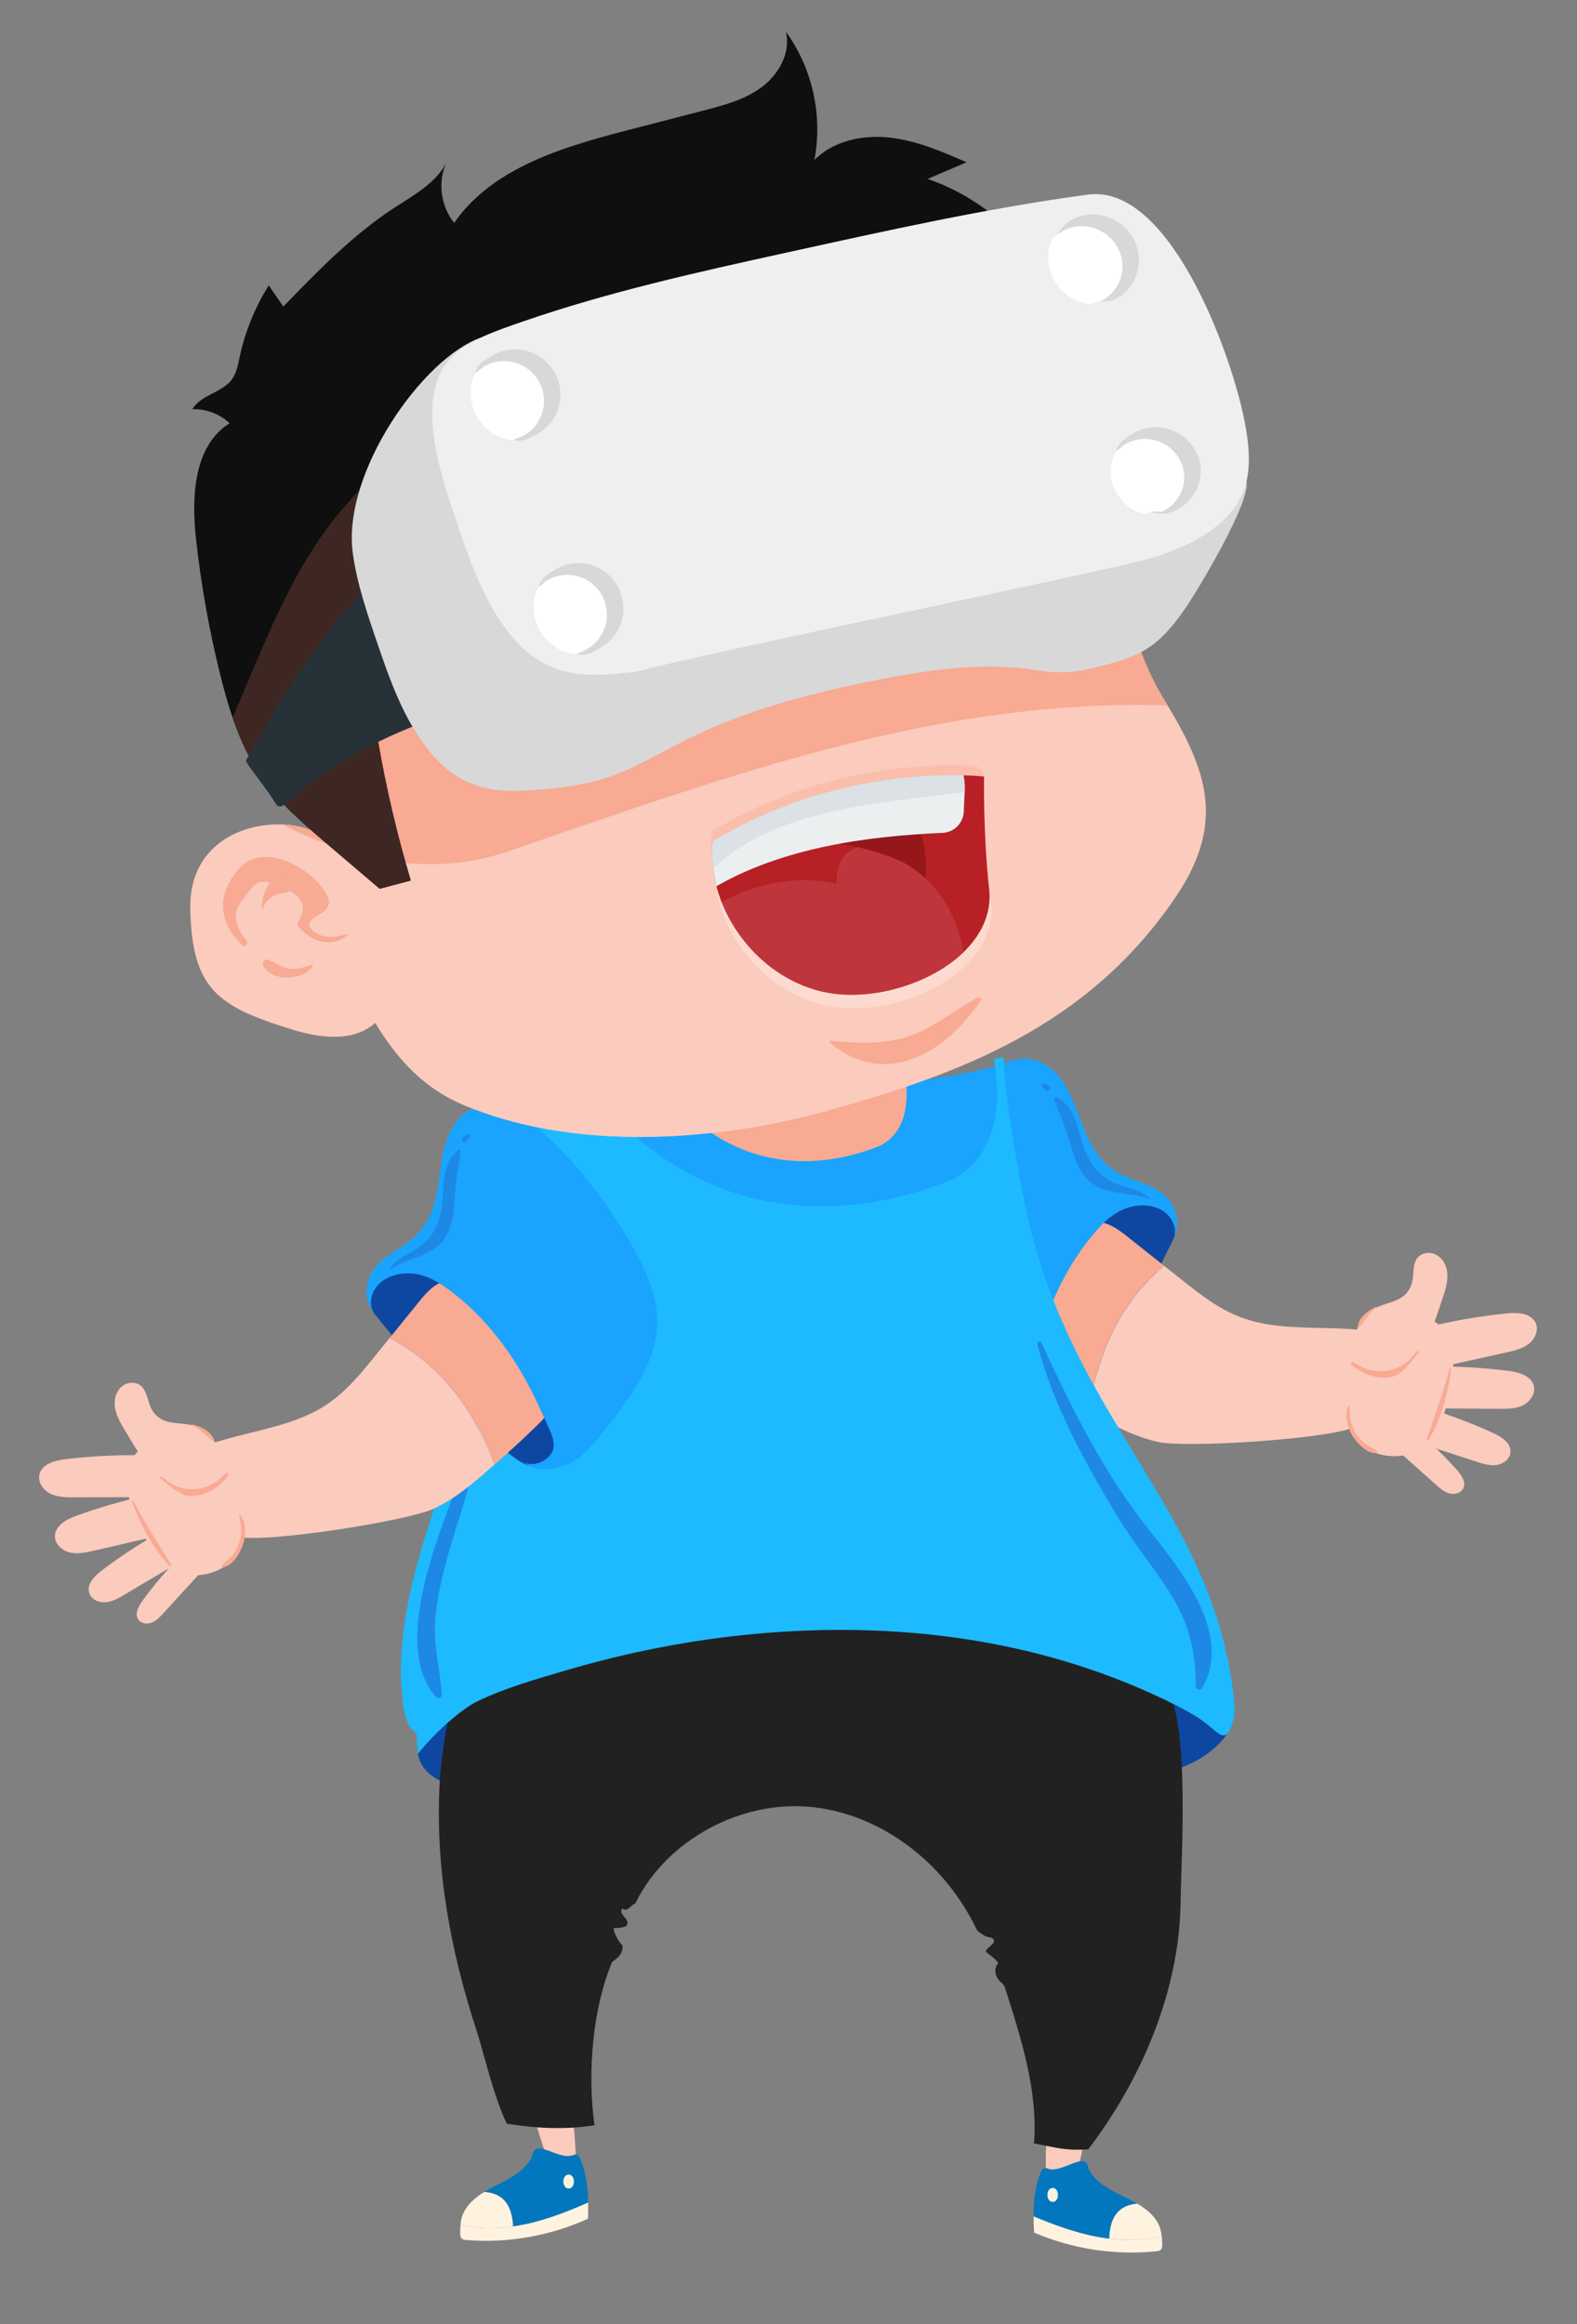<?xml version="1.0" encoding="UTF-8"?><svg xmlns="http://www.w3.org/2000/svg" viewBox="0 0 335.74 494.66"><rect x="0" y="0" width="335.74" height="494.66" fill="#808080" stroke="none"/><g style="isolation:isolate;"><g id="Layer_1"><path d="M89.81,375.61c-1.53-2.64-1.06-6.08.46-8.73,1.52-2.65,3.92-4.65,6.33-6.52,12.53-9.7,26.92-17.38,42.49-20.29,12.61-2.35,25.57-1.52,38.37-.56,13.8,1.05,27.58,2.25,41.36,3.47,8.21.73,16.55,1.5,24.26,4.44,7.71,2.94,14.84,8.38,17.94,16.02.54,1.33.96,2.79.67,4.2-.28,1.34-1.16,2.47-2.12,3.44-7.52,7.64-19.62,7.68-30.33,7.22-19.28-.84-38.56-1.69-57.84-2.53-13.85-.61-27.83-1.2-41.46,1.32-11.26,2.08-22.89,6.26-33.81,2.85-2.49-.78-5-2.07-6.32-4.33Z" style="fill:#0d47a1;"/><path d="M122.68,459.38c-.36-3.52-.24-7.24-1.34-10.75-1.11-3.56-7.96-3.19-7.69.28.28,3.52,1.84,7.19,2.85,10.7.83,2.85,6.46,2.57,6.18-.23Z" style="fill:#fbcbbd;"/><path d="M222.68,464.67c.08-3.54-.33-7.24.49-10.83.83-3.63,7.69-3.81,7.69-.33,0,3.53-1.26,7.32-2,10.89-.6,2.91-6.24,3.07-6.18.26Z" style="fill:#fbcbbd;"/><path d="M130.35,417.5c-4.15,9.78-5.36,23.53-3.78,34.81-6.13,1-12.59.67-18.68-.33-3.02-6.45-4.75-14.66-6.46-19.91-5.64-17.27-8.85-34.89-7.8-53.08.58-10.09,6.18-40.47,14.13-46.83,6.42-5.14,15.18-6.16,23.43-6.51,30.43-1.29,61.11,3.75,89.46,14.71,10.64,4.11,21.48,9.49,27.71,18.94,5,7.58,3.09,36.37,2.99,45.42-.21,18.79-8.23,37.72-19.67,52.73-5.21.29-6.45-.35-11.54-1.26.88-11.18-2.82-22.68-6.25-33.36-.15-.22-.38-.54-.53-.76-1.25-.88-2.08-2.7-.85-4.26-.08-.14-.17-.28-.27-.41-.6-.76-1.59-1.34-2.3-1.96-.02-.07-.04-.12-.06-.18.27-.92,3.05-2.02,1.01-2.93-.91.04-1.86-.72-2.54-1.18-.14-.16-.27-.31-.41-.47-6.54-13.8-19.92-24.56-35.23-26.1-14.97-1.5-30.62,7.01-37.22,20.06-.09.19-.19.37-.28.56-.63-.13-1.59,1.96-2.67.98-1,1.07,1.12,2.01,1.05,3.1-.06.2-.13.4-.23.6-.66.41-1.7.45-2.74.49.04,1.03,1.16,3.04,1.89,3.63.03.19.04.36.03.52-.06,1.34-.95,2.18-2.18,2.99Z" style="fill:#212121;"/><path d="M242.07,468.96c2.19,1.29,4.15,2.93,4.92,5.29.18.55.28,1.12.35,1.7-3.85.88-7.57.95-11.21.5.15-3.67,1.26-7.02,5.94-7.49Z" style="fill:#fff3e0;"/><path d="M221.79,461.87c.22-.45.77-.56,1.22-.36,2.98,1.29,8.24-4.12,8.76.12,1.51,3.02,4.84,4.59,7.88,6.06.81.39,1.63.81,2.42,1.28-4.69.46-5.79,3.81-5.94,7.49-5.52-.68-10.84-2.56-16.08-4.74,0-3.39.37-6.96,1.74-9.84Z" style="fill:#0277bd;"/><path d="M247.34,475.95c.06.57.08,1.14.09,1.71,0,.39,0,.81-.26,1.1-.25.28-.66.34-1.04.38-8.81.89-17.83-.49-25.97-3.98-.07-1.1-.11-2.26-.11-3.45,8.68,3.62,17.59,6.44,27.29,4.24Z" style="fill:#fff3e0;"/><path d="M224.1,465.66c1.49-.02,1.52,2.95.03,2.97-1.49.02-1.52-2.95-.03-2.97Z" style="fill:#fff3e0;"/><path d="M103.15,466.48c-2.16,1.33-4.09,3.01-4.81,5.39-.17.56-.26,1.13-.31,1.7,3.87.79,7.59.79,11.22.27-.22-3.67-1.4-6.99-6.1-7.36Z" style="fill:#fff3e0;"/><path d="M123.28,458.97c-.22-.45-.78-.54-1.23-.33-2.96,1.36-8.33-3.95-8.75.3-1.45,3.05-4.74,4.69-7.75,6.22-.8.41-1.61.85-2.39,1.33,4.69.37,5.87,3.69,6.1,7.36,5.51-.79,10.79-2.79,15.97-5.08-.07-3.39-.51-6.95-1.95-9.8Z" style="fill:#0277bd;"/><path d="M98.03,473.58c-.05.57-.06,1.14-.06,1.72,0,.39.02.81.29,1.09.26.27.67.32,1.04.35,8.82.71,17.82-.87,25.88-4.53.04-1.1.06-2.27.04-3.45-8.6,3.8-17.45,6.81-27.19,4.81Z" style="fill:#fff3e0;"/><path d="M121.05,462.81c-1.49.02-1.46,2.98.03,2.97,1.49-.02,1.46-2.98-.03-2.97Z" style="fill:#fff3e0;"/><path d="M233.56,258.39c1.4-1.69,3.03-3.43,5.33-3.89,1.78-.36,3.67.11,5.41.7,2.22.75,4.57,1.91,5.43,3.91.88,2.05.87,3.02-.09,4.97-5.98,12.06-13.01,25.5-22.05,35.79-1.65,1.88-3.8,3.84-6.5,3.62-2.37-.2-4.3-2.15-4.96-4.24-.67-2.09-.33-4.29.11-6.39,2.64-12.61,8.9-24.34,17.33-34.46Z" style="fill:#0d47a1;"/><path d="M247.86,269.41c-2.61-2.07-5.21-4.14-7.82-6.21-1.92-1.52-4.12-3.15-6.67-3.13-2.56.02-4.54,1.71-6.09,3.38-5.43,5.82-9.2,12.79-10.94,20.19-.52,2.23-.84,4.67.4,6.77,1,1.7,2.87,2.92,4.68,4.05,3.42,2.12,6.93,4.13,10.48,6.07,1.58-12.11,6.5-23.28,15.95-31.13Z" style="fill:#f8aa92;"/><path d="M294.76,288.61c.04-1.48-.29-3.11-1.57-4.19-1.28-1.08-3.17-1.36-4.92-1.5-5.62-.45-11.4-.14-16.93-.86-2.4-.31-4.75-.81-7.02-1.65-4.82-1.78-8.81-4.92-12.68-8-1.26-1-2.52-2-3.78-3-9.45,7.85-14.37,19.02-15.95,31.13,1,.55,1.99,1.12,3.01,1.65,3.69,1.94,7.52,3.81,11.68,4.71,2.9.63,11.58.51,20.39-.09,9.29-.63,18.73-1.8,21.73-3.2,5.84-2.73,5.89-9.2,6.05-15Z" style="fill:#fbcbbd;"/><path d="M249.86,265.36c-.1.18-.21.36-.34.53.12-.17.23-.35.34-.53Z" style="fill:#0277bd;"/><path d="M207.16,232.69c1.37-1.96,2.85-3.91,4.86-5.35,1.51-1.08,3.36-1.85,5.3-2,.11,0,.21-.02.32-.03.55-.02,1.1-.01,1.65.07,4.6.69,7.55,4.93,9.18,8.88,2.25,5.44,3.73,11.77,9.11,15.07,3.15,1.93,7.2,2.49,10.03,4.78,2.97,2.41,3.87,6.59,2.16,9.65,1.05-2.07-.17-4.91-2.45-6.21-2.49-1.42-5.75-1.23-8.28-.1-1.64.73-3.03,1.81-4.27,3.03-.67.66-1.3,1.35-1.89,2.06-5.43,6.44-9.07,14-11.37,21.85-.94,3.22-1.67,6.51-2.33,9.79-.37,1.83-1.11,4.21-.12,6.04,1.05,1.94,4.84,2.82,6.54,1.28-1.97,2.92-6.97,2.96-9.79,2.18-.35-.1-.69-.21-1.02-.33-2.37-.89-4.39-2.48-6.34-4.04-7.05-5.62-23.59-24.67-25.87-32.76-1.54-5.47,18.06-24.57,24.57-33.86Z" style="fill:#1aa3ff;"/><path d="M326.93,281.51c.72,1.54-.11,3.45-1.45,4.5-1.34,1.05-3.06,1.45-4.73,1.82-6.01,1.33-12.02,2.66-18.03,3.99-1.68.37-3.39.74-5.1.62-1.71-.13-3.47-.83-4.47-2.22-1-1.4-1.01-3.55.26-4.7,8.86-3.04,18.07-5.05,27.39-5.99,2.28-.23,5.14-.09,6.11,1.99Z" style="fill:#fbcbbd;"/><path d="M326.57,295.05c.36,1.66-.88,3.34-2.42,4.07-1.54.73-3.31.73-5.01.72-6.15-.04-12.31-.09-18.46-.13-1.72-.01-3.47-.03-5.11-.53-1.64-.51-3.2-1.58-3.86-3.17-.67-1.58-.19-3.69,1.31-4.53,9.32-.98,18.74-.89,28.04.27,2.28.28,5.03,1.06,5.52,3.31Z" style="fill:#fbcbbd;"/><path d="M321.58,309.13c-.14,1.44-1.57,2.48-3,2.67-1.43.19-2.87-.26-4.24-.71-4.97-1.62-9.94-3.24-14.91-4.86-1.39-.45-2.8-.92-4-1.75-1.2-.83-2.18-2.1-2.31-3.56-.13-1.45.79-3.03,2.22-3.33,7.79,1.6,15.4,4.1,22.62,7.43,1.77.82,3.8,2.15,3.61,4.09Z" style="fill:#fbcbbd;"/><path d="M311.46,316.87c-.54.97-1.87,1.26-2.94.96-1.07-.31-1.94-1.07-2.77-1.81-3.01-2.68-6.01-5.35-9.02-8.03-.84-.75-1.69-1.51-2.28-2.47-.59-.96-.89-2.16-.53-3.22.36-1.07,1.5-1.9,2.6-1.66,5,3.54,9.6,7.65,13.67,12.23,1,1.12,2.02,2.69,1.29,4Z" style="fill:#fbcbbd;"/><path d="M308.84,285.56c-1.69-4.99-7.36-6.69-11.86-4.52-4.5,2.17-7.75,7.31-9.4,12.68-1.49,4.84-1.67,10.84,2.79,14.19,3.53,2.64,9.06,2.66,12.68.12,3.62-2.55,4.64-7.59,5.46-11.65.73-3.63,1.44-7.52.33-10.81Z" style="fill:#fbcbbd;"/><path d="M297.2,289.4c-3.47-1.33-9.72-1.53-8.73-5.11,2.51-9.07,9.69-4.98,11.96-10.72.78-1.97.04-4.55,1.53-6.06.91-.92,2.42-1.09,3.6-.56,1.18.54,2.01,1.68,2.36,2.92.73,2.62-.5,5.47-1.31,7.94-1.05,3.22-4.22,13.57-9.4,11.59Z" style="fill:#fbcbbd;"/><path d="M302.21,287.4c-1.03.37-1.35,1.25-2.15,2.01-1.07,1.01-2.39,1.76-3.82,2.13-2.84.74-5.73.07-8.07-1.65-.38-.28-.74.28-.41.58,2.45,2.18,5.8,3.25,9.04,2.43,2.09-.53,5.65-5.59,5.4-5.5Z" style="fill:#f8aa92;"/><path d="M292.89,278.15c-1.72.85-3.56,2.19-3.86,4.22-.03.19.22.23.32.12,1.28-1.39,2.1-3.01,3.63-4.19.08-.06,0-.19-.09-.15Z" style="fill:#f8aa92;"/><path d="M293.23,308.88c-.6-.58-1.38-.78-2.07-1.24-1.04-.69-1.92-1.6-2.56-2.67-.51-.85-.88-1.86-1.1-2.84-.23-1.03-.09-2.04-.26-3.06,0-.04-.07-.04-.09-.01-1.04,1.85-.34,4.64.68,6.36.96,1.62,3.19,4.05,5.25,3.83.18-.02.3-.24.15-.38Z" style="fill:#f8aa92;"/><path d="M308.93,291.46c.03-.26-.28-.32-.35-.05-1.3,5.13-3.18,9.87-4.84,14.86-.11.33.22.49.39.21,2.68-4.34,4.17-10,4.8-15.02Z" style="fill:#f8aa92;"/><path d="M244.65,254.9c-1.75-1.35-3.26-1.81-5.37-2.42-4.46-1.29-6.91-3.82-8.46-8.14-1.35-3.76-1.91-8.89-5.92-10.81-.23-.11-.55.08-.45.35.98,2.9,2.24,5.63,3.12,8.58.73,2.47,1.41,5.03,2.88,7.19,3.46,5.11,9,3.62,14.09,5.48.12.04.23-.14.13-.22Z" style="fill:#1e88e5;"/><path d="M223.33,231.16c-.35-.2-.69-.49-1.11-.48-.23,0-.48.26-.38.51.18.43.59.63.96.9.55.39,1.13-.57.53-.93Z" style="fill:#1e88e5;"/><path d="M203.46,252.94c-22.04,9.07-47.98,8.48-68.6-10.56-8.83-8.16-16.51-17.33-23.61-27.05.33-1.34.7-2.57,1.1-3.66,2.28,1.2,4.57,2.37,6.83,3.53,10.99,5.66,22.32,9.5,33.88,11.76,21.87,4.27,38.49,5.17,58.98-.07,2,11.07.04,21.41-8.59,26.05Z" style="fill:#1aa3ff;"/><path d="M187.53,243.77c-13.03,5.36-28.37,5.01-40.56-6.25-5.22-4.82-9.76-10.25-13.96-15.99.2-.79.41-1.52.65-2.16,1.35.71,2.7,1.4,4.04,2.09,6.5,3.35,13.2,5.62,20.03,6.95,12.93,2.53,22.76,3.06,34.87-.04,1.18,6.54.03,12.66-5.08,15.4Z" style="fill:#f8aa92;"/><path d="M85.52,359.84c-1.38-17.08,5.94-35.52,10.84-50.61,5.24-16.12,10.76-32.62,10.87-50.58.06-9.04.59-31.37,3.86-43.86,7.02,9.46,14.62,18.39,23.38,26.31,20.45,18.49,46.34,18.9,68.39,9.88,8.65-4.6,10.66-14.73,8.74-25.54.69-.18,1.38-.34,2.08-.54.05,8.49,3.3,25.19,4.35,30.5,9.19,46.64,39.97,64.79,44.6,105.49.22,1.96.38,4-.21,5.76-.86,2.57-1.59,3.02-2.65,2.48-1.07-.55-2.49-2.13-4.76-3.59-.53-.34-1.1-.68-1.69-1.02-.14-.08-.28-.16-.43-.25-.59-.33-1.2-.67-1.84-1-.02-.01-.05-.02-.08-.04-27.79-14.16-58.21-17.96-87.03-15.76-14.81,1.13-29.39,3.88-43.53,8.06-6.31,1.87-12.92,3.7-18.86,6.6-3.27,1.59-8.98,6.59-12.57,11.12-.07.09-.24-4.5-.35-4.55-2.58-1.12-2.92-6.47-3.11-8.86Z" style="fill:#1dbaff;"/><path d="M237.82,322.61c-6.9-11.48-13.56-23.44-16.97-36.5-.13-.48.61-.88.84-.38,6.58,14.14,13.16,27.54,22.89,39.82,6.75,8.53,17.96,22.15,11.39,33.68-.35.62-1.38.42-1.38-.33-.02-7.01-1.29-12.88-4.95-18.94-3.62-6.01-8.21-11.33-11.83-17.36Z" style="fill:#1e88e5;"/><path d="M91.6,332.4c1.56-5.47,3.71-10.72,5.54-16.1,2.06-6.05,3.15-12.12,3.85-18.46.04-.36.6-.44.66-.05,1.42,9.87-2.39,20.37-5.23,29.68-1.7,5.56-3.23,11.2-3.74,17.01-.5,5.66,1.05,10.76,1.37,16.3.04.62-.83.82-1.2.42-6.53-7.14-3.63-20.49-1.25-28.8Z" style="fill:#1e88e5;"/><path d="M94.48,270.93c-1.74-1.34-3.71-2.68-6.05-2.64-1.81.03-3.56.9-5.13,1.86-2.01,1.22-4.05,2.86-4.45,5-.41,2.2-.19,3.13,1.17,4.83,8.46,10.46,18.26,22.05,29.32,30.13,2.02,1.47,4.55,2.92,7.13,2.11,2.27-.71,3.72-3.04,3.92-5.22.19-2.19-.61-4.26-1.5-6.21-5.32-11.73-13.99-21.82-24.42-29.86Z" style="fill:#0d47a1;"/><path d="M82.92,284.81c2.09-2.59,4.18-5.17,6.28-7.76,1.54-1.9,3.34-3.97,5.83-4.5,2.51-.54,4.8.68,6.68,1.97,6.57,4.5,11.77,10.48,15.08,17.32,1,2.06,1.83,4.38,1.09,6.7-.61,1.88-2.16,3.48-3.69,4.97-2.87,2.81-5.86,5.54-8.91,8.21-4.18-11.47-11.42-21.3-22.35-26.9Z" style="fill:#f8aa92;"/><path d="M41.33,313.76c-.36-1.44-.39-3.1.61-4.43,1.01-1.33,2.8-2.02,4.48-2.54,5.38-1.66,11.09-2.62,16.34-4.53,2.27-.82,4.46-1.82,6.49-3.14,4.32-2.79,7.52-6.72,10.63-10.57,1.01-1.25,2.02-2.5,3.03-3.75,10.93,5.6,18.17,15.43,22.35,26.9-.86.75-1.7,1.52-2.57,2.27-3.18,2.7-6.51,5.36-10.37,7.14-2.69,1.24-11.19,3.02-19.92,4.35-9.2,1.41-18.67,2.32-21.9,1.61-6.3-1.39-7.76-7.7-9.17-13.32Z" style="fill:#fbcbbd;"/><path d="M80.09,281.29c.14.16.28.31.44.44-.16-.14-.3-.29-.44-.44Z" style="fill:#0277bd;"/><path d="M117.73,308.61c.57-2-.67-4.16-1.43-5.87-1.36-3.06-2.78-6.12-4.4-9.05-3.96-7.17-9.16-13.75-15.86-18.85-.74-.56-1.5-1.1-2.3-1.6-1.47-.92-3.06-1.67-4.83-2.03-2.72-.55-5.94-.03-8.06,1.9-1.95,1.77-2.52,4.8-1.04,6.59-2.33-2.61-2.37-6.89,0-9.89,2.27-2.86,6.1-4.28,8.75-6.85,4.53-4.4,4.6-10.89,5.61-16.7.73-4.21,2.69-8.98,7.03-10.66.52-.2,1.05-.33,1.59-.43.11-.02.21-.03.32-.04,1.93-.27,3.91.07,5.61.8,2.28.97,4.14,2.55,5.91,4.17,8.38,7.65,15.39,16.58,20.69,26.4,2.64,4.88,4.9,10.18,4.58,15.85-.46,8.39-6.37,16.02-12.02,23.04-1.56,1.94-3.19,3.94-5.31,5.32-.3.2-.61.38-.93.55-2.58,1.37-7.47,2.42-10.03,0,1.99,1.14,5.5-.55,6.1-2.67Z" style="fill:#1aa3ff;"/><path d="M8.39,313.85c-.37,1.66.86,3.35,2.39,4.08,1.54.73,3.31.74,5.01.74,6.15-.01,12.31-.02,18.46-.04,1.72,0,3.47-.01,5.11-.51,1.65-.5,3.2-1.56,3.88-3.15.67-1.58.21-3.69-1.28-4.53-9.31-1.03-18.74-.99-28.04.12-2.28.27-5.04,1.04-5.53,3.28Z" style="fill:#fbcbbd;"/><path d="M11.69,326.98c.01,1.7,1.58,3.07,3.24,3.44,1.66.37,3.39-.01,5.05-.39,6-1.38,11.99-2.77,17.99-4.15,1.67-.39,3.38-.78,4.87-1.64,1.49-.85,2.77-2.24,3.08-3.93.3-1.69-.61-3.64-2.26-4.13-9.31,1.07-18.49,3.22-27.3,6.38-2.16.77-4.68,2.13-4.66,4.43Z" style="fill:#fbcbbd;"/><path d="M19,339.06c.45,1.37,2.07,2.08,3.51,1.95,1.44-.13,2.74-.88,3.98-1.62,4.5-2.66,8.99-5.33,13.49-7.99,1.26-.74,2.53-1.5,3.52-2.58.99-1.07,1.67-2.53,1.48-3.97-.19-1.45-1.43-2.79-2.89-2.76-7.26,3.26-14.14,7.36-20.46,12.18-1.55,1.18-3.24,2.93-2.63,4.78Z" style="fill:#fbcbbd;"/><path d="M29.46,344.7c.61.87,1.9,1.02,2.89.62s1.74-1.21,2.45-1.99c2.59-2.84,5.18-5.67,7.77-8.51.72-.79,1.46-1.6,1.92-2.57.47-.97.63-2.13.19-3.11-.44-.98-1.61-1.65-2.63-1.32-4.4,3.85-8.36,8.2-11.77,12.95-.84,1.16-1.65,2.75-.83,3.93Z" style="fill:#fbcbbd;"/><path d="M26.92,313.85c.56-5.24,5.73-8.14,10.59-6.99,4.86,1.14,9.15,5.45,11.94,10.32,2.51,4.4,4,10.22.37,14.46-2.87,3.35-8.27,4.58-12.35,2.88-4.09-1.7-6.19-6.39-7.87-10.18-1.5-3.38-3.05-7.03-2.68-10.48Z" style="fill:#fbcbbd;"/><path d="M39.12,315.06c3.09-2.05,9.16-3.61,7.41-6.89-4.43-8.3-10.54-2.75-14.01-7.85-1.19-1.76-1.03-4.44-2.81-5.59-1.09-.7-2.6-.54-3.63.24-1.03.78-1.6,2.08-1.66,3.37-.14,2.72,1.68,5.23,3.01,7.46,1.73,2.91,7.08,12.32,11.7,9.26Z" style="fill:#fbcbbd;"/><path d="M33.79,314.2c1.09.14,1.59.93,2.53,1.49,1.26.75,2.72,1.2,4.19,1.25,2.94.11,5.61-1.18,7.51-3.37.31-.35.79.12.53.48-1.92,2.66-4.96,4.44-8.29,4.34-2.16-.06-6.73-4.23-6.47-4.19Z" style="fill:#f8aa92;"/><path d="M40.88,303.15c1.86.45,3.95,1.36,4.69,3.28.07.18-.16.27-.29.18-1.55-1.08-2.7-2.48-4.46-3.29-.09-.04-.04-.19.06-.17Z" style="fill:#f8aa92;"/><path d="M47.24,333.21c.46-.69,1.18-1.07,1.75-1.66.87-.9,1.52-1.98,1.92-3.16.32-.95.45-2.01.45-3.01,0-1.06-.36-2.01-.41-3.04,0-.04.06-.06.08-.03,1.42,1.58,1.34,4.45.73,6.35-.58,1.79-2.23,4.64-4.29,4.89-.18.02-.34-.17-.23-.34Z" style="fill:#f8aa92;"/><path d="M28.12,319.63c-.09-.24.21-.37.33-.12,2.39,4.73,5.25,8.94,7.96,13.44.18.3-.11.53-.33.29-3.56-3.65-6.25-8.85-7.96-13.61Z" style="fill:#f8aa92;"/><path d="M82.89,269.95c1.42-1.69,2.78-2.48,4.71-3.53,4.07-2.23,5.91-5.23,6.49-9.79.5-3.97-.07-9.09,3.42-11.84.2-.16.55-.04.52.25-.32,3.04-.96,5.98-1.17,9.05-.17,2.57-.28,5.22-1.24,7.64-2.27,5.74-7.99,5.49-12.55,8.41-.11.07-.26-.09-.17-.19Z" style="fill:#1e88e5;"/><path d="M98.53,242.13c.3-.28.57-.63.98-.71.23-.04.53.15.48.42-.08.46-.44.75-.74,1.08-.45.5-1.23-.31-.72-.79Z" style="fill:#1e88e5;"/><path d="M81.9,205.2c2.84,6.07,4.02,12.29,10.02,16.43,25.73,15.1,55.46,18.64,84.37,14.71-.37.1-.75.21-1.12.31-21.78,5.95-49.77,8.09-72.09.2-5.87-2.07-14.83-5.14-23.19-19.17-.15.14-.3.27-.46.39-4.63,3.73-11.39,2.81-17.08,1.08-.12-.04-.24-.08-.37-.12,7.69-2.58,14.55-6.99,19.91-13.84Z" style="fill:#fbcbbd; mix-blend-mode:multiply; opacity:.38;"/><path d="M40.51,193.56c-.5-20.66,25.51-21.18,29.59-13.74,0,0-5.93-6.61-11-21.04-3.81-10.84-6.73-46.37,5.43-62.15,11.16-14.47,28.65-24.42,45.07-31.7,19.59-8.68,41.55-14.49,63.12-13,18.81,1.3,34.57,9.55,46.3,24.44,7.43,9.43,18.79,24.49,19.09,36.36.31,12.32,3.23,25.57,9.72,36.16,9.31,15.19,13.28,26.35,2.14,42.52-18.63,27.03-45.28,37.17-74.79,45.24-21.78,5.95-49.77,8.09-72.09.2-5.87-2.07-14.83-5.14-23.19-19.17-.15.14-.3.27-.46.39-4.63,3.73-11.39,2.81-17.08,1.08-16.16-4.91-21.44-8.72-21.85-25.6Z" style="fill:#fbcbbd;"/><path d="M69.02,178.46c.44.42.81.87,1.08,1.35,0,0-.4-.45-1.08-1.35Z" style="fill:#fbcbbd;"/><path d="M60.09,175.46c3.73.15,7.05,1.24,8.93,3,.67.9,1.08,1.35,1.08,1.35-.27-.49-.63-.94-1.08-1.35-1.94-2.59-6.16-8.98-9.92-19.68-3.81-10.84-6.73-46.37,5.43-62.15,11.16-14.47,28.65-24.42,45.07-31.7,19.59-8.68,41.55-14.49,63.12-13,18.81,1.3,34.57,9.55,46.3,24.44,7.43,9.43,18.79,24.49,19.09,36.36.31,12.32,3.23,25.57,9.72,36.16.25.41.5.82.74,1.23-48.18-1.48-92.18,14.48-139.02,30.61-16.92,6.24-33.83,2.69-49.46-5.27Z" style="fill:#f8aa92;"/><path d="M152.41,189.05c-.12-.7-.21-1.41-.28-2.12,0-.08-.01-.16-.02-.24,2.49-.47,5-.82,7.51-1.12,5.41-.65,10.83-1.49,16.28-1.73,11.46-.5,22.85,1.34,34.19,2.7.13.02.25.01.37,0,.15,1.83.33,3.67.53,5.48.58,5.23-1.68,9.84-5.48,13.51h0c-.43.41-.87.81-1.34,1.2-.02.01-.03.03-.05.04-1.4,1.17-2.96,2.22-4.64,3.15-.04.02-.08.04-.11.06-.55.3-1.1.59-1.67.87h0c-1.15.56-2.35,1.05-3.57,1.49-.08.03-.15.05-.23.08-.52.18-1.05.36-1.58.52-.09.03-.19.06-.28.09-1.21.36-2.43.66-3.66.89-.11.02-.23.04-.34.06-.49.09-.97.17-1.46.24-.16.02-.32.05-.48.07-.48.06-.96.11-1.44.16-.12.01-.25.03-.37.04-.59.05-1.18.08-1.77.09-.11,0-.22,0-.33,0-.47,0-.94,0-1.4,0-.18,0-.36-.01-.54-.02-.41-.02-.81-.05-1.22-.08-.17-.02-.34-.03-.51-.05-.55-.06-1.1-.13-1.64-.22,0,0,0,0,0,0,0,0,0,0,0,0-.58-.1-1.15-.22-1.71-.36-.16-.04-.31-.08-.47-.12-.46-.12-.92-.25-1.37-.4-.11-.03-.22-.07-.33-.1-.56-.18-1.1-.39-1.65-.61-.1-.04-.2-.08-.3-.13-.47-.19-.93-.4-1.38-.62-.1-.05-.21-.1-.31-.15-1.09-.54-2.15-1.16-3.17-1.83-.05-.03-.1-.07-.15-.1-6.98-4.67-12.08-12.26-13.58-20.51-.01-.07-.03-.15-.04-.22Z" style="fill:#fcdacf;"/><path d="M193.69,167.2c-6.16,1.12-12.29,2.81-18.29,4.58-6.32,1.85-12.53,4.07-18.68,6.41-1.83.7-3.57,1.58-5.28,2.5-.02-.39-.05-.77-.05-1.16,0-.11,0-.22,0-.33,0-.73.03-1.47.1-2.2,0,0,0-.01,0-.02.81-.49,1.62-.96,2.43-1.42.24-.14.48-.27.73-.4.59-.33,1.18-.65,1.77-.96.25-.13.5-.27.75-.39.68-.35,1.36-.69,2.04-1.02.13-.06.25-.13.38-.19.81-.39,1.62-.76,2.43-1.12.2-.09.39-.17.59-.25.62-.27,1.24-.54,1.86-.79.23-.1.47-.19.7-.29.64-.26,1.28-.51,1.91-.75.16-.06.32-.13.49-.19.8-.3,1.6-.58,2.4-.86.11-.04.21-.07.32-.11.68-.23,1.36-.45,2.04-.67.2-.06.41-.13.61-.19.62-.19,1.23-.37,1.84-.54.17-.05.34-.1.51-.15,1.54-.43,3.06-.82,4.55-1.16.17-.04.34-.08.51-.11.59-.13,1.17-.26,1.75-.38.17-.04.34-.07.51-.1.7-.14,1.4-.28,2.09-.4,0,0,.01,0,.02,0,.72-.13,1.42-.25,2.11-.36.14-.02.29-.04.43-.07.54-.08,1.07-.16,1.59-.24.18-.02.35-.05.52-.07.53-.07,1.06-.14,1.58-.2.12-.01.23-.03.35-.04.62-.07,1.23-.14,1.83-.2.14-.01.27-.02.41-.04.45-.04.9-.08,1.34-.12.2-.02.39-.03.59-.05.38-.03.75-.05,1.11-.08.19-.01.38-.03.57-.04.48-.03.94-.05,1.39-.07.22,0,.43-.02.65-.02.29-.01.57-.02.84-.03.25,0,.48-.01.72-.02.2,0,.4,0,.6-.01.25,0,.5,0,.75,0,.12,0,.24,0,.37,0,.97,0,1.85,0,2.64.03,0,0,0,0,0,0,.81.02,1.51.06,2.11.09,1.28.07,2.28,1.13,2.28,2.42,0,.47,0,1,0,1.59-5.31.1-10.4-.81-15.79.17Z" style="fill:#fabeab;"/><path d="M210.58,189.15c-1.3-11.77-1.08-23.87-1.08-23.87,0,0-29.38-3.56-57.79,13.77-1.37,14.84,10.08,29.75,24.77,32.27,14.69,2.52,35.75-7.36,34.11-22.17Z" style="fill:#b72025;"/><path d="M191.79,183.29c-4.4-1.87-8.74-3.05-13.11-3.71,5.78-1.06,11.62-1.69,17.33-2.06,1.05,3.09,1.33,6.29,1.04,9.45-1.54-1.42-3.29-2.67-5.26-3.68Z" style="fill:#96171a;"/><path d="M182.73,180.35c3.01.69,6.02,1.64,9.06,2.94,7.72,3.94,12.04,11.44,13.32,19.37-6.96,6.73-19.12,10.29-28.63,8.66-10.34-1.77-19.04-9.68-22.83-19.38,7.63-4.07,16.47-5.78,24.43-3.85-.03-4.37,1.57-7.13,4.66-7.74Z" style="fill:#be363b;"/><path d="M178.68,179.58c1.35.2,2.7.46,4.05.77-3.09.6-4.69,3.36-4.66,7.74-7.96-1.93-16.8-.21-24.43,3.85-.43-1.09-.81-2.21-1.11-3.34,7.97-4.56,16.97-7.33,26.14-9.02Z" style="fill:#b72025;"/><path d="M205.11,165.01c.55,2.38.12,4.95.09,7.52-.03,2.54-2,4.62-4.54,4.73-16.08.69-33.76,3.13-48.12,11.34-.81-3.1-1.12-6.33-.83-9.55,21.81-13.3,44.18-14.3,53.4-14.04Z" style="fill:#eceff0;"/><path d="M151.84,184.89c-.24-1.93-.31-3.89-.13-5.85,21.81-13.3,44.18-14.3,53.4-14.04.26,1.14.3,2.33.27,3.54-17.73,2.55-39.95,3.19-53.53,16.35Z" style="fill:#dbe1e4;"/><path d="M176.83,221.51c5.42.47,10.68.88,16-.76,5.77-1.77,10.08-5.62,15.29-8.43.4-.22,1,.19.75.55-9.92,14.5-22.83,17.23-32.18,8.99-.12-.11-.04-.36.13-.34Z" style="fill:#f8aa92;"/><path d="M51.48,184.33c5.36-5.36,16.49,1.34,18.47,7.03.27.78-.08,1.76-.64,2.32-1.05,1.07-4.72,2.17-3.02,4.06,1.97,2.19,5.28,1.83,7.71,1.02.09-.03.16.1.09.16-3.39,3.01-8.08,1.51-10.58-1.85-.19-.25-.14-.66,0-.92,1.73-3.03,1.18-4.43-1.44-6.36-1.67-1.23-3.68-1.98-5.74-2.14-2.22-.17-3.26,2.12-4.44,3.5-2.68,3.14-1.91,6.02.58,8.97.56.67-.32,1.59-.97.97-5.34-5.08-5.33-11.46-.04-16.76Z" style="fill:#f8aa92;"/><path d="M57.25,188.15c1.28-1.9,4.15-3.43,5.8-1.14.32.44.21,1.04,0,1.48-.71,1.53-2.35,1.35-3.73,1.77-1.78.54-2.87,1.55-3.43,3.37-.02.05-.09.04-.09-.01-.19-1.9.39-3.89,1.45-5.47Z" style="fill:#f8aa92;"/><path d="M57.08,204.25c1.55.62,2.65,1.58,4.38,1.88,1.83.31,3.38-.32,5.08-.84.08-.02.14.07.11.14-1.77,3.29-8.84,3.61-10.58.13-.31-.63.23-1.63,1.02-1.31Z" style="fill:#f8aa92;"/><path d="M49.43,80.65c.95-1.34,1.23-3.01,1.58-4.62,1.16-5.41,3.27-10.61,6.21-15.3,1.03,1.51,2.06,3.01,3.09,4.52,7.35-7.58,14.77-15.24,23.61-21.01,4.11-2.68,8.71-5.15,11.03-9.47-1.78,4.11-1.08,9.18,1.74,12.66,8.19-11.8,23.29-16.19,37.19-19.79,5.28-1.37,10.57-2.73,15.85-4.1,4.38-1.13,8.89-2.33,12.51-5.05,3.62-2.72,6.17-7.38,5.06-11.77,5.65,7.76,7.91,17.91,6.08,27.33,4.05-4.09,10.28-5.4,16-4.77,5.73.63,11.11,2.95,16.39,5.25-2.76,1.19-5.53,2.37-8.29,3.56,9.4,3.13,17.39,9.64,23.68,17.29,6.28,7.66,10.99,16.47,15.38,25.34-5.8,1.16-11.6,2.32-17.4,3.48-7.66,1.53-15.33,3.06-22.89,5.05-40.17,10.59-75.71,33.7-110.47,56.45-1.91,1.25-3.9,2.59-4.9,4.63-1.17,2.36-.78,5.16-.33,7.75,1.72,9.9,4.03,19.7,6.91,29.32-2.21.58-4.41,1.17-6.62,1.75-3.73-3.18-7.46-6.35-11.19-9.53-4.92-4.19-9.89-8.43-13.63-13.7-4.8-6.77-7.31-14.88-9.29-22.95-2.27-9.24-3.93-18.62-4.98-28.07-1.01-9.04-.58-19.98,7.13-24.82-2.11-1.99-5.03-3.09-7.92-2.99,1.8-3.11,6.41-3.51,8.49-6.44Z" style="fill:#0f0f0f;"/><path d="M214.88,48.76c2.24,2.06,4.34,4.28,6.26,6.62,6.28,7.66,10.99,16.47,15.38,25.34-5.8,1.16-11.6,2.32-17.4,3.48-7.66,1.53-15.33,3.06-22.89,5.05-40.17,10.59-75.71,33.7-110.47,56.45-1.91,1.25-3.9,2.59-4.9,4.63-1.17,2.36-.78,5.16-.33,7.75,1.72,9.9,4.03,19.7,6.91,29.32-2.21.58-4.41,1.17-6.62,1.75-3.73-3.18-7.46-6.35-11.19-9.53-4.92-4.19-9.89-8.44-13.63-13.7-2.85-4.02-4.88-8.52-6.49-13.19,7.09-16.28,12.94-32.75,24.36-45.5,33.89-39.61,90.29-49.15,141-58.48Z" style="fill:#3e2723;"/><path d="M53.59,155.19s0,0,0,0c.03,0,.04.01,0,0Z" style="fill:#5d4137;"/><path d="M79.05,123.87c-9.21,9.83-17.08,20.74-23.3,32.32-.69,1.29-3.32,5.28-3.37,5.74-.06.56,4.33,5.78,6.39,9.21.33.55,1.06.66,1.54.24,8.62-7.57,17.98-13.04,28.76-17.23l-10.02-30.27Z" style="fill:#263238;"/><path d="M265.37,102.48c.91,4.49-10.56,23.42-12.96,26.91-6.02,8.75-9.87,10.43-19.71,12.8-13.31,3.21-12.58-3.81-44.19,2.18-49.49,9.37-46.67,21.07-70.64,23.4-9.75.95-18.56,1.98-26.74-8.26-5.29-6.63-8.17-14.92-10.91-22.95-2.12-6.21-4.25-12.49-5.11-18.84-2.32-17.18,15.03-41.62,27.21-45.83,18.06-6.24,160.3,17.02,163.03,30.59Z" style="fill:#d8d8d8;"/><path d="M235.85,41.59c15.09,3.29,26.29,34.06,29.03,47.63.91,4.49,1.45,9.13.5,13.26-2.24,9.76-14.05,14.82-22.73,16.93-17.91,4.35-89.96,19.06-107.52,23.61-9.75.95-18.56,1.98-26.74-8.26-5.29-6.63-8.17-14.92-10.91-22.95-2.12-6.21-4.25-12.49-5.11-18.84-2.32-17.18,6.78-20.35,18.97-24.55,18.06-6.24,36.99-10.47,55.8-14.59,21.26-4.66,42.69-9.48,64.47-12.41,1.44-.19,2.86-.12,4.24.18Z" style="fill:#efefef;"/><path d="M277.56,110.66c-62.71,22.32-129.27,31.18-195.26,39.85" style="fill:none;"/><path d="M224.45,59.73c1.66,2.91,4.83,4.98,7.84,4.98h0c1.3-.75,3.69-.17,5.35-1.11,4.57-2.61,6.2-8.37,3.59-12.94-2.61-4.57-8.6-6.45-13.17-3.84-1.66.95-2.61,2.88-3.92,3.63h0c-1.53,2.59-1.36,6.37.3,9.29Z" style="fill:#d8d8d8;"/><path d="M224.45,59.73c1.66,2.91,4.83,4.98,7.84,4.98h0c.69-.4,1.67-.35,2.43-.78,4.02-2.29,5.46-7.34,3.16-11.36-2.29-4.02-7.57-5.7-11.59-3.41-.76.43-1.45.89-2.14,1.28h0c-1.53,2.59-1.36,6.37.3,9.29Z" style="fill:#fff;"/><path d="M237.55,104.68c1.66,2.91,5.2,5.63,7.47,4.33h0c2.04.55,4,.38,5.66-.57,4.57-2.61,6.36-8.1,3.75-12.67-2.61-4.57-8.46-6.21-13.03-3.6-1.66.95-3.22,1.83-3.78,3.87h0c-1.53,2.59-1.73,5.73-.07,8.64Z" style="fill:#d8d8d8;"/><path d="M237.55,104.68c1.66,2.91,5.2,5.63,7.47,4.33h0c.69-.4,1.98.19,2.74-.24,4.02-2.29,5.61-7.07,3.32-11.09-2.29-4.02-7.43-5.46-11.45-3.17-.76.43-1.31,1.13-2,1.52h0c-1.53,2.59-1.73,5.73-.07,8.64Z" style="fill:#fff;"/><path d="M101.47,88.65c1.66,2.91,4.83,4.98,7.84,4.98h0c2.04.55,3.56-.39,5.22-1.34,4.57-2.61,6.14-8.48,3.53-13.05-2.61-4.57-8.5-6.28-13.07-3.67-1.66.95-3.26,1.76-3.82,3.79h0c-1.53,2.59-1.36,6.37.3,9.29Z" style="fill:#d8d8d8;"/><path d="M101.47,88.65c1.66,2.91,4.83,4.98,7.84,4.98h0c.69-.4,1.55-.57,2.3-1,4.02-2.29,5.39-7.45,3.1-11.47-2.29-4.02-7.47-5.53-11.49-3.24-.76.43-1.36,1.05-2.04,1.45h0c-1.53,2.59-1.36,6.37.3,9.29Z" style="fill:#fff;"/><path d="M114.94,134.25c1.66,2.91,4.83,4.98,7.84,4.98h0c2.04.55,3.5-.49,5.16-1.44,4.57-2.61,6.11-8.53,3.5-13.11-2.61-4.57-8.46-6.2-13.03-3.59-1.66.95-3.21,1.83-3.77,3.87h0c-1.53,2.59-1.36,6.37.3,9.29Z" style="fill:#d8d8d8;"/><path d="M114.94,134.25c1.66,2.91,4.83,4.98,7.84,4.98h0c.69-.4,1.48-.68,2.24-1.11,4.02-2.29,5.36-7.51,3.07-11.52-2.29-4.02-7.43-5.45-11.45-3.16-.76.43-1.31,1.13-2,1.53h0c-1.53,2.59-1.36,6.37.3,9.29Z" style="fill:#fff;"/></g></g></svg>